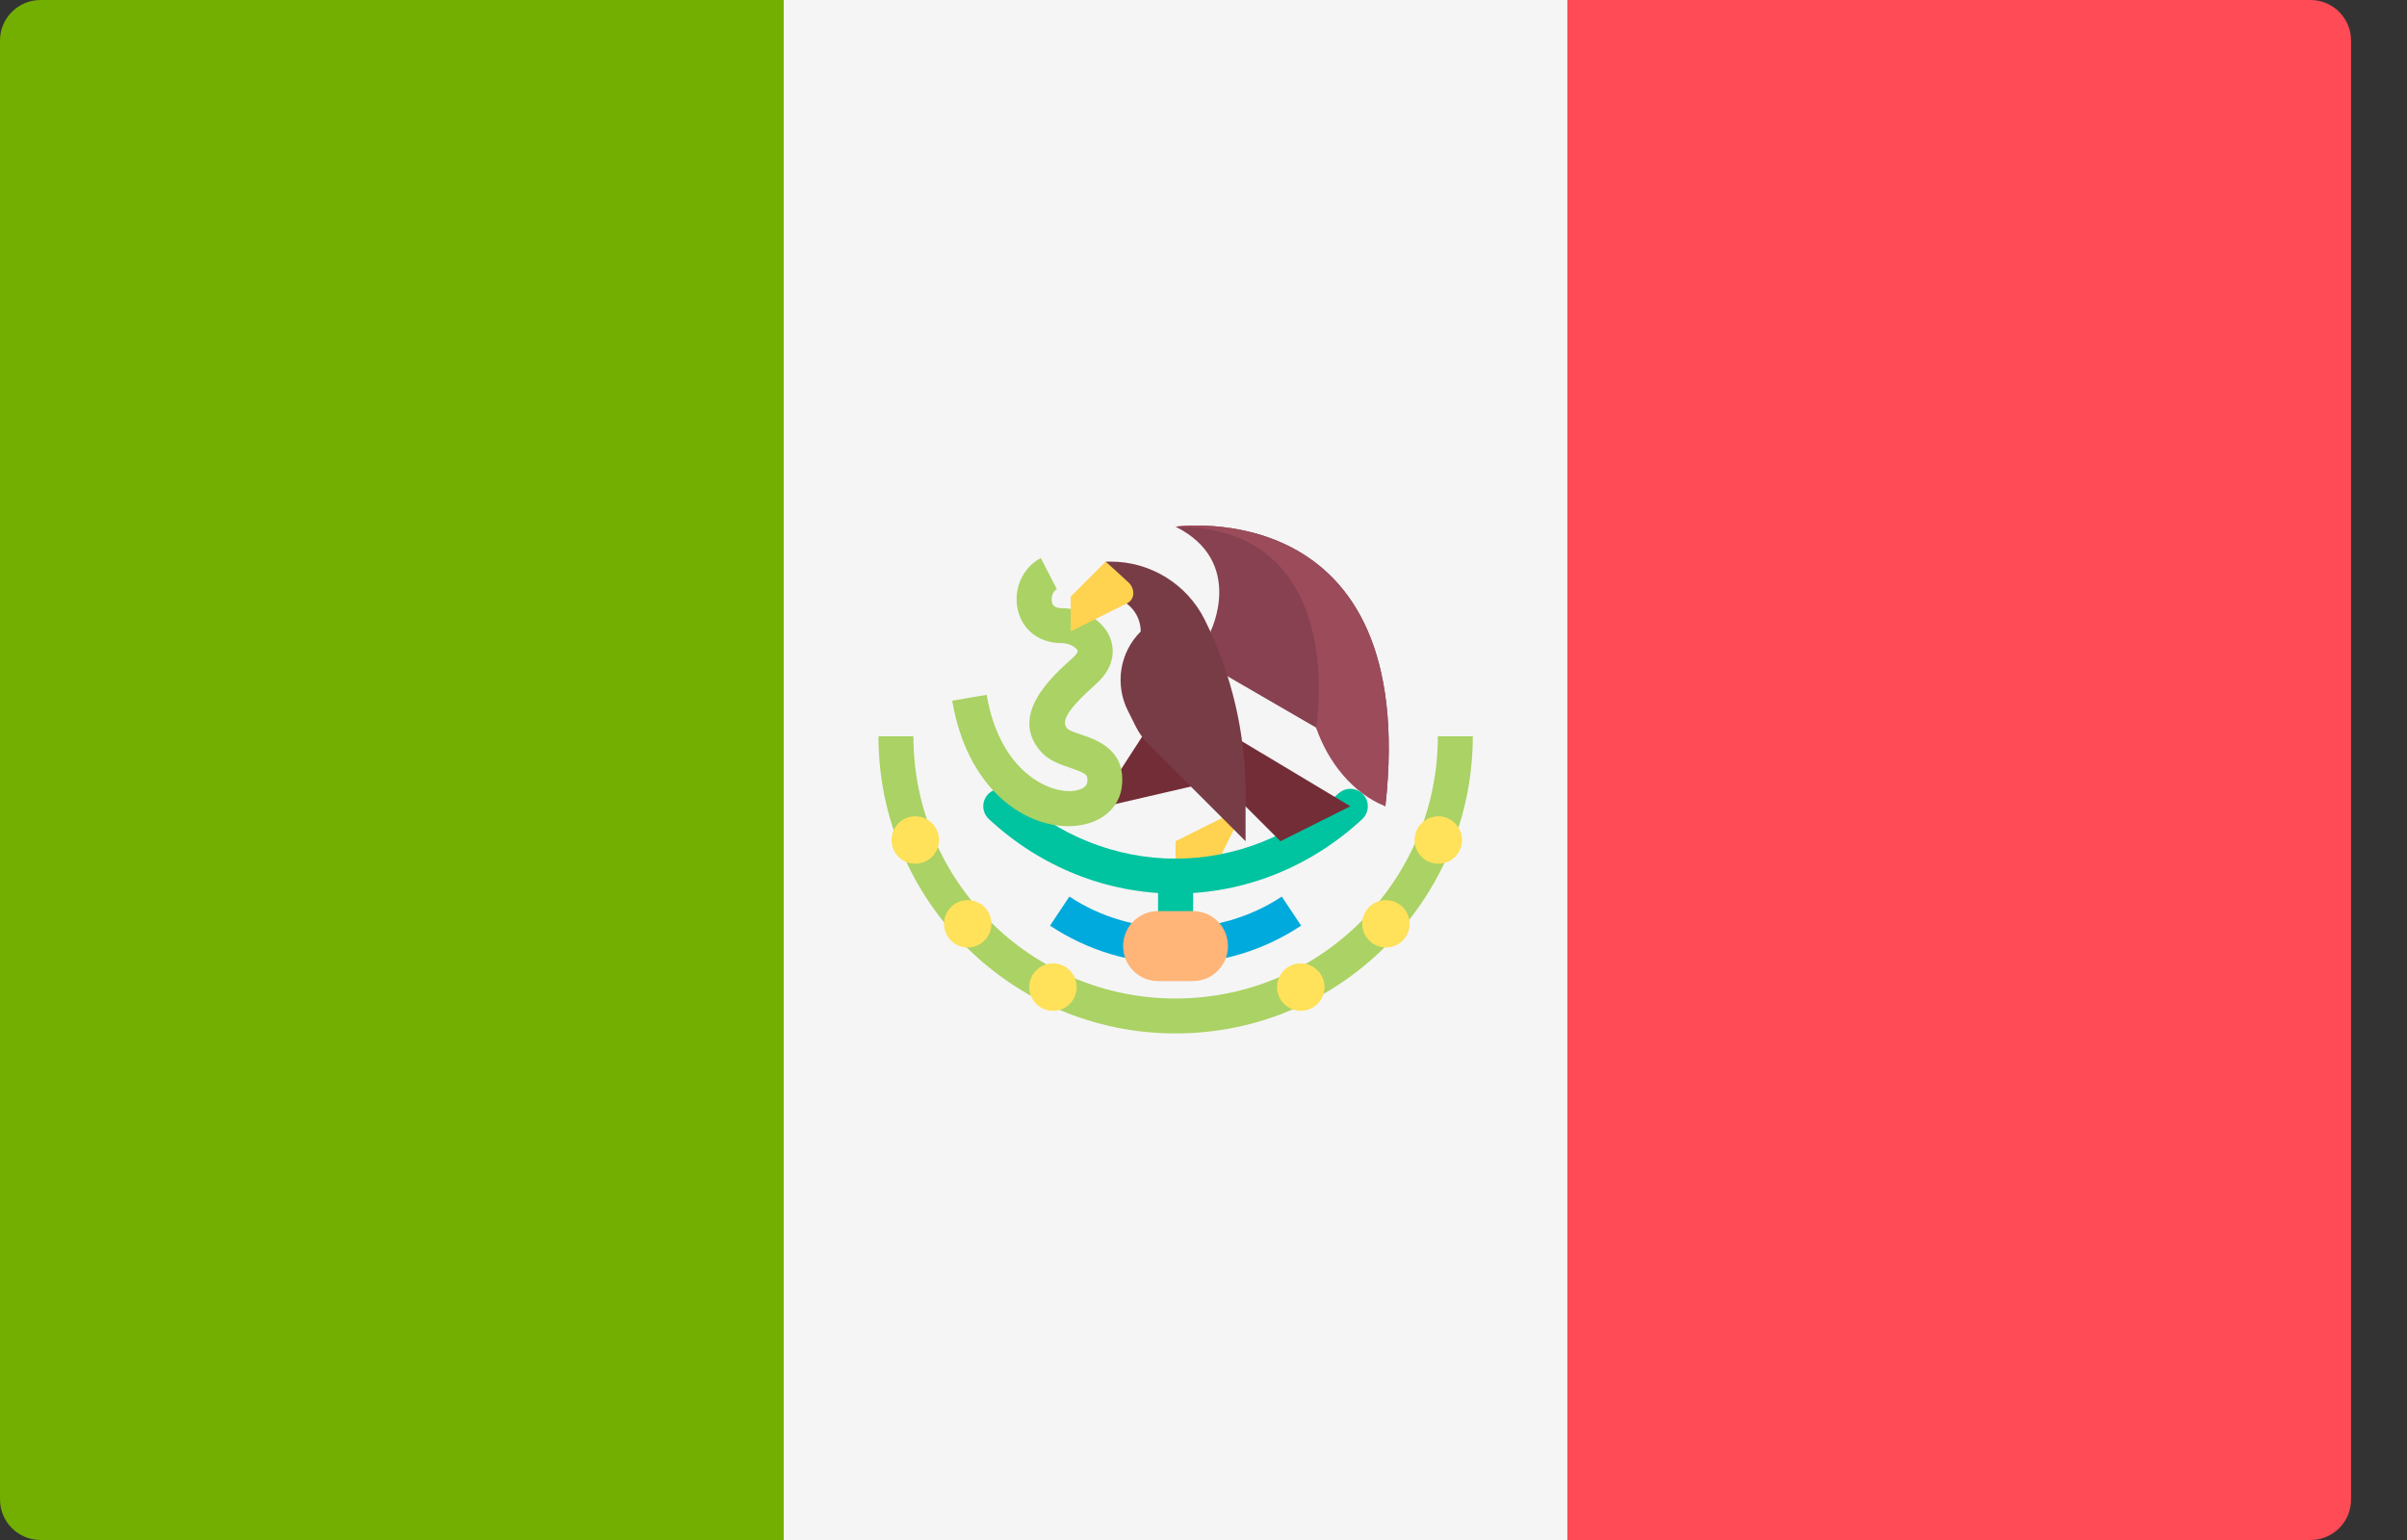 <?xml version="1.0" encoding="UTF-8"?> <svg xmlns="http://www.w3.org/2000/svg" width="25" height="16" viewBox="0 0 25 16" fill="none"><rect x="0" y="0" width="25" height="16" fill="#333333" stroke="none"/><path d="M8.14 16H0.421C0.189 16 0 15.811 0 15.579V0.421C0 0.189 0.189 0 0.421 0H8.14V16Z" fill="#73AF00"></path><path d="M16.28 0H8.14V16H16.28V0Z" fill="#F5F5F5"></path><path d="M23.998 16H16.279V0H23.998C24.231 0 24.419 0.189 24.419 0.422V15.579C24.419 15.812 24.231 16 23.998 16Z" fill="#FF4B55"></path><path d="M12.936 8.377L12.21 8.74V9.103H12.573L12.936 8.377Z" fill="#FFD250"></path><path d="M12.21 10.011C12.11 10.011 12.028 9.929 12.028 9.829V9.103C12.028 9.003 12.11 8.921 12.21 8.921C12.31 8.921 12.392 9.003 12.392 9.103V9.829C12.392 9.929 12.31 10.011 12.21 10.011Z" fill="#00C3A0"></path><path d="M12.21 9.284C11.497 9.284 10.808 9.009 10.271 8.51C10.197 8.441 10.193 8.327 10.261 8.253C10.33 8.18 10.445 8.176 10.518 8.244C10.988 8.681 11.589 8.921 12.21 8.921C12.831 8.921 13.432 8.681 13.902 8.244C13.975 8.176 14.09 8.18 14.158 8.253C14.226 8.327 14.222 8.442 14.149 8.51C13.612 9.009 12.923 9.284 12.21 9.284Z" fill="#00C3A0"></path><path d="M12.21 10.011C11.745 10.011 11.294 9.875 10.906 9.617L11.107 9.315C11.763 9.75 12.658 9.75 13.313 9.315L13.514 9.617C13.126 9.875 12.675 10.011 12.21 10.011Z" fill="#00AADC"></path><path d="M11.923 7.56L11.522 8.18L11.454 8.384L12.498 8.142L11.923 7.56Z" fill="#732D37"></path><path d="M11.098 8.584C10.618 8.584 10.043 8.18 9.89 7.28L10.248 7.219C10.375 7.967 10.835 8.221 11.112 8.22C11.196 8.218 11.285 8.189 11.292 8.129C11.3 8.057 11.302 8.04 11.112 7.976C11.009 7.941 10.892 7.902 10.81 7.808C10.477 7.428 10.927 7.027 11.143 6.834C11.181 6.8 11.197 6.771 11.193 6.76C11.181 6.729 11.11 6.682 11.03 6.682C10.799 6.682 10.624 6.552 10.573 6.342C10.52 6.125 10.62 5.897 10.81 5.798L10.977 6.121C10.932 6.144 10.915 6.21 10.926 6.256C10.93 6.275 10.941 6.319 11.03 6.319C11.252 6.319 11.463 6.45 11.532 6.631C11.562 6.708 11.606 6.908 11.385 7.105C11.147 7.318 11.004 7.478 11.083 7.568C11.101 7.589 11.178 7.615 11.228 7.632C11.392 7.687 11.696 7.79 11.652 8.17C11.625 8.41 11.412 8.575 11.122 8.583C11.114 8.583 11.106 8.584 11.098 8.584Z" fill="#AAD264"></path><path d="M12.573 6.561C12.573 6.561 12.936 5.835 12.21 5.472C12.21 5.472 14.752 5.109 14.389 8.377L14.388 8.377C14.15 8.186 13.796 7.838 13.67 7.56L12.573 6.924V6.561Z" fill="#874150"></path><path d="M12.21 7.288L14.025 8.377C14.025 8.377 14.025 8.377 13.299 8.74L12.21 7.651V7.288Z" fill="#732D37"></path><path d="M11.484 6.198C11.685 6.198 11.848 6.361 11.848 6.561L11.847 6.562C11.63 6.778 11.577 7.109 11.714 7.383L11.796 7.547C11.83 7.616 11.875 7.678 11.929 7.732L12.937 8.74V8.238C12.937 7.613 12.791 6.996 12.512 6.437C12.327 6.068 11.95 5.835 11.537 5.835H11.484V6.198H11.484V6.198V6.198Z" fill="#783C46"></path><path d="M11.484 5.835L11.121 6.198V6.561C11.121 6.561 11.553 6.342 11.699 6.272C11.8 6.224 11.782 6.108 11.723 6.053C11.678 6.01 11.484 5.835 11.484 5.835Z" fill="#FFD250"></path><path d="M12.21 10.737C10.508 10.737 9.124 9.352 9.124 7.65H9.487C9.487 9.152 10.709 10.374 12.21 10.374C13.712 10.374 14.934 9.152 14.934 7.65H15.297C15.297 9.352 13.912 10.737 12.21 10.737Z" fill="#AAD264"></path><path d="M9.506 8.974C9.642 8.974 9.753 8.864 9.753 8.728C9.753 8.592 9.642 8.481 9.506 8.481C9.37 8.481 9.26 8.592 9.26 8.728C9.26 8.864 9.37 8.974 9.506 8.974Z" fill="#FFE15A"></path><path d="M10.051 9.844C10.187 9.844 10.297 9.734 10.297 9.598C10.297 9.462 10.187 9.352 10.051 9.352C9.915 9.352 9.805 9.462 9.805 9.598C9.805 9.734 9.915 9.844 10.051 9.844Z" fill="#FFE15A"></path><path d="M10.937 10.502C11.073 10.502 11.183 10.392 11.183 10.256C11.183 10.12 11.073 10.009 10.937 10.009C10.801 10.009 10.69 10.12 10.69 10.256C10.69 10.392 10.801 10.502 10.937 10.502Z" fill="#FFE15A"></path><path d="M14.939 8.974C15.075 8.974 15.185 8.864 15.185 8.728C15.185 8.592 15.075 8.481 14.939 8.481C14.803 8.481 14.692 8.592 14.692 8.728C14.692 8.864 14.803 8.974 14.939 8.974Z" fill="#FFE15A"></path><path d="M14.395 9.844C14.531 9.844 14.641 9.734 14.641 9.598C14.641 9.462 14.531 9.352 14.395 9.352C14.259 9.352 14.148 9.462 14.148 9.598C14.148 9.734 14.259 9.844 14.395 9.844Z" fill="#FFE15A"></path><path d="M13.51 10.502C13.646 10.502 13.757 10.392 13.757 10.256C13.757 10.12 13.646 10.009 13.51 10.009C13.374 10.009 13.264 10.12 13.264 10.256C13.264 10.392 13.374 10.502 13.51 10.502Z" fill="#FFE15A"></path><path d="M12.391 10.193H12.028C11.828 10.193 11.665 10.03 11.665 9.829C11.665 9.629 11.828 9.466 12.028 9.466H12.391C12.592 9.466 12.754 9.629 12.754 9.829C12.754 10.03 12.592 10.193 12.391 10.193Z" fill="#FFB478"></path><path d="M13.67 7.56C13.791 7.915 14.048 8.241 14.388 8.377L14.389 8.377C14.752 5.109 12.21 5.472 12.21 5.472C14.025 5.472 13.67 7.56 13.67 7.56Z" fill="#9B4B5A"></path></svg> 